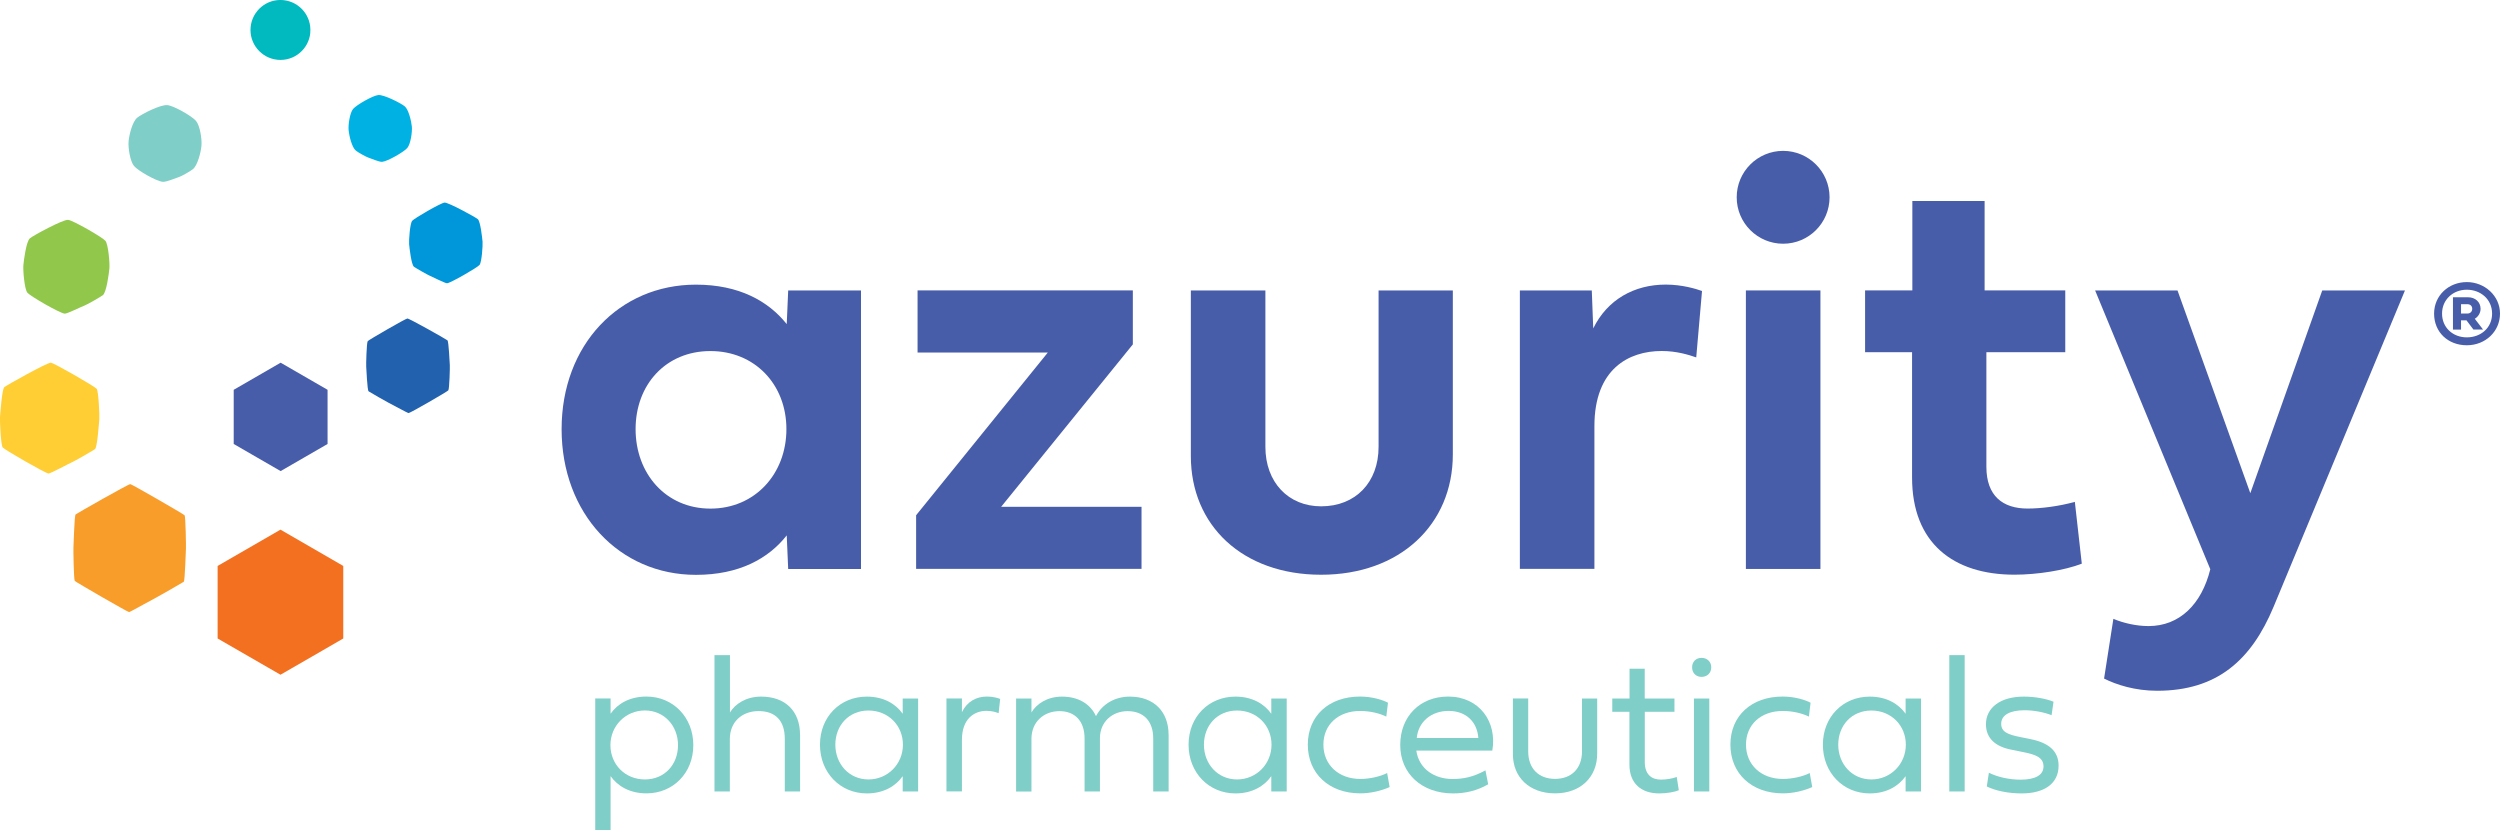 <?xml version="1.0" encoding="UTF-8"?><svg id="Layer_2" xmlns="http://www.w3.org/2000/svg" viewBox="0 0 449.07 149.13"><defs><style>.cls-1{fill:#f99d2a;}.cls-2{fill:#00bac0;}.cls-3{fill:#00b1e4;}.cls-4{fill:#0096da;}.cls-5{fill:#f37021;}.cls-6{fill:#ffce34;}.cls-7{fill:#80cec8;}.cls-8{fill:#91c84c;}.cls-9{fill:#2261ae;}.cls-10{fill:#485daa;}</style></defs><g id="Azurity"><g><g><polygon class="cls-5" points="39.09 114.69 39.09 108.17 39.09 101.66 50.38 95.14 61.66 101.66 61.66 114.69 56.02 117.95 50.38 121.2 39.09 114.69"/><path class="cls-1" d="M13.58,92.41c.21-.18,9.52-5.48,9.82-5.45s9.58,5.39,9.76,5.6,.27,5.7,.24,6-.17,5.76-.39,5.94c-.11,.09-4.74,2.76-4.88,2.8s-4.79,2.66-4.94,2.65c-.3-.03-9.58-5.39-9.76-5.6s-.27-5.7-.24-6,.17-5.76,.39-5.94Z"/><path class="cls-6" d="M.78,69.54c.42-.35,7.75-4.45,8.35-4.39s7.88,4.26,8.23,4.68,.54,4.89,.48,5.48-.35,5.01-.77,5.36c-.21,.18-3.84,2.26-4.11,2.35s-3.94,2.07-4.24,2.04c-.59-.06-7.88-4.26-8.23-4.68S-.05,75.5,0,74.91c.06-.59,.35-5.01,.77-5.36Z"/><path class="cls-8" d="M5.35,42.82c.64-.53,5.99-3.42,6.88-3.33s6.17,3.13,6.7,3.76,.81,4.08,.72,4.97c-.08,.89-.52,4.26-1.16,4.79-.32,.26-2.94,1.77-3.34,1.89s-3.09,1.48-3.53,1.44c-.89-.08-6.17-3.13-6.7-3.76-.53-.64-.81-4.08-.72-4.97,.08-.89,.52-4.26,1.16-4.79Z"/><path class="cls-7" d="M24.64,21.15c.85-.7,4.22-2.38,5.41-2.27,1.18,.11,4.47,2,5.17,2.85s1.08,3.27,.97,4.45c-.11,1.18-.69,3.51-1.54,4.21-.42,.35-2.04,1.27-2.58,1.44s-2.24,.89-2.83,.83c-1.18-.11-4.47-2-5.17-2.85s-1.08-3.27-.97-4.45c.11-1.18,.69-3.51,1.54-4.21Z"/><path class="cls-2" d="M55.73,5.89c.14-1.48-.33-2.88-1.21-3.94S52.37,.17,50.89,.02c-1.48-.14-2.88,.33-3.94,1.21s-1.79,2.16-1.93,3.64c-.14,1.48,.33,2.88,1.21,3.94,.88,1.06,2.16,1.79,3.64,1.93,1.48,.14,2.88-.33,3.94-1.21,1.06-.88,1.79-2.16,1.93-3.64Z"/><polygon class="cls-10" points="58.84 79.75 58.84 74.89 58.84 70.02 50.41 65.15 41.98 70.02 41.98 79.75 46.2 82.19 50.41 84.62 58.84 79.75"/><path class="cls-9" d="M66.04,61.29c.19-.24,6.8-4.05,7.13-4.08s6.96,3.72,7.2,3.92,.4,4.13,.43,4.46-.07,4.29-.27,4.53-6.8,4.05-7.13,4.08c-.16,.02-3.49-1.83-3.63-1.87s-3.45-1.95-3.56-2.04c-.24-.19-.4-4.13-.43-4.46s.07-4.29,.27-4.53Z"/><path class="cls-4" d="M74.02,39.68c.39-.47,5.17-3.23,5.83-3.29s5.49,2.58,5.97,2.97,.8,3.39,.86,4.05c.06,.66-.15,3.71-.54,4.18s-5.17,3.23-5.83,3.29c-.33,.03-2.76-1.22-3.05-1.32s-2.68-1.46-2.91-1.65c-.47-.39-.8-3.39-.86-4.05s.15-3.71,.54-4.18Z"/><path class="cls-3" d="M63.43,19.57c.58-.71,3.55-2.41,4.53-2.5s4.02,1.44,4.73,2.02c.71,.58,1.19,2.66,1.29,3.64,.09,.99-.22,3.13-.81,3.84s-3.55,2.41-4.53,2.5c-.49,.05-2.03-.62-2.47-.76s-1.91-.97-2.26-1.27c-.71-.58-1.19-2.66-1.29-3.64-.09-.99,.22-3.13,.81-3.84Z"/><g><path class="cls-7" d="M109.68,125.47v2.73c1.25-1.79,3.44-3.08,6.44-3.08,4.78,0,8.42,3.72,8.42,8.73s-3.64,8.66-8.42,8.66c-2.99,0-5.18-1.3-6.44-3.1v9.7h-2.76v-23.65h2.76Zm-.03,8.38c0,3.46,2.63,6.16,6.19,6.16s5.95-2.7,5.95-6.16-2.47-6.23-5.95-6.23-6.19,2.78-6.19,6.23Z"/><path class="cls-7" d="M143.72,132.01v10.16h-2.75v-9.48c0-3.25-1.7-4.96-4.7-4.96s-5.17,1.96-5.17,5.01v9.43h-2.76v-24.49h2.78v10.3c.94-1.55,2.92-2.85,5.58-2.85,4.37,0,7.01,2.59,7.01,6.89Z"/><path class="cls-7" d="M164.92,142.17h-2.77v-2.75c-1.25,1.79-3.44,3.1-6.44,3.1-4.78,0-8.42-3.72-8.42-8.75s3.64-8.64,8.42-8.64c2.99,0,5.18,1.29,6.44,3.08v-2.73h2.77v16.7Zm-14.87-8.4c0,3.46,2.47,6.24,5.95,6.24s6.19-2.78,6.19-6.24-2.63-6.14-6.19-6.14-5.95,2.7-5.95,6.14Z"/><path class="cls-7" d="M172.78,127.94c.94-1.93,2.59-2.82,4.51-2.82,1.18,0,2.05,.3,2.37,.43l-.28,2.56c-.47-.17-1.11-.42-2.19-.42-2.23,0-4.4,1.46-4.4,5.2v9.27h-2.78v-16.7h2.78v2.47Z"/><path class="cls-7" d="M209.92,131.96v10.21h-2.77v-9.53c0-3.08-1.7-4.9-4.61-4.9-2.71,0-4.96,1.9-4.96,4.85v9.58h-2.76v-9.53c0-3.08-1.7-4.9-4.51-4.9s-5.03,1.93-5.03,4.96v9.48h-2.76v-16.7h2.76v2.49c.92-1.55,2.87-2.84,5.48-2.84,2.96,0,5.1,1.32,6.11,3.51,1.13-2.17,3.39-3.51,6.1-3.51,4.35,0,6.94,2.75,6.94,6.84Z"/><path class="cls-7" d="M231.13,142.17h-2.77v-2.75c-1.25,1.79-3.44,3.1-6.44,3.1-4.78,0-8.42-3.72-8.42-8.75s3.64-8.64,8.42-8.64c2.99,0,5.18,1.29,6.44,3.08v-2.73h2.77v16.7Zm-14.87-8.4c0,3.46,2.47,6.24,5.95,6.24s6.19-2.78,6.19-6.24-2.63-6.14-6.19-6.14-5.95,2.7-5.95,6.14Z"/><path class="cls-7" d="M244.31,125.12c2.26,0,4.19,.66,5.01,1.11l-.3,2.49c-1.11-.54-2.78-1.01-4.71-1.01-3.91,0-6.59,2.45-6.59,6.05s2.7,6.16,6.63,6.16c1.69,0,3.58-.43,4.82-1.06l.45,2.52c-1.48,.66-3.43,1.13-5.27,1.13-5.6,0-9.43-3.55-9.43-8.75s3.81-8.64,9.39-8.64Z"/><path class="cls-7" d="M267.32,140.88c-1.95,1.13-4.05,1.64-6.3,1.64-5.62,0-9.5-3.55-9.5-8.7s3.58-8.7,8.59-8.7c5.65,0,8.85,4.57,7.95,9.71h-13.65c.47,3.29,3.25,5.1,6.49,5.1,1.95,0,3.69-.33,5.93-1.55l.49,2.5Zm-1.77-8.31c-.19-2.85-2.16-4.87-5.34-4.87s-5.46,2.02-5.72,4.87h11.06Z"/><path class="cls-7" d="M284.17,125.47h2.73v9.91c0,4.19-2.96,7.13-7.57,7.13s-7.57-2.9-7.57-7.03v-10.02h2.75v9.51c0,3.13,1.93,4.94,4.82,4.94s4.84-1.81,4.84-4.94v-9.51Z"/><path class="cls-7" d="M295.45,127.86v9.03c0,2.19,1.18,3.15,2.89,3.15,.9,0,2.05-.17,2.85-.47l.37,2.38c-.71,.31-2.16,.57-3.51,.57-3.22,0-5.36-1.77-5.36-5.18v-9.48h-3.08v-2.38h3.1v-5.36h2.73v5.36h5.34v2.38h-5.32Z"/><path class="cls-7" d="M303.95,119.87c0-1.01,.7-1.7,1.7-1.7s1.74,.7,1.74,1.7-.73,1.72-1.74,1.72-1.7-.71-1.7-1.72Zm.33,5.6h2.76v16.7h-2.76v-16.7Z"/><path class="cls-7" d="M320.22,125.12c2.26,0,4.19,.66,5.01,1.11l-.3,2.49c-1.11-.54-2.78-1.01-4.71-1.01-3.91,0-6.59,2.45-6.59,6.05s2.7,6.16,6.63,6.16c1.69,0,3.58-.43,4.82-1.06l.45,2.52c-1.48,.66-3.43,1.13-5.27,1.13-5.6,0-9.43-3.55-9.43-8.75s3.81-8.64,9.39-8.64Z"/><path class="cls-7" d="M345.07,142.17h-2.77v-2.75c-1.25,1.79-3.44,3.1-6.44,3.1-4.78,0-8.42-3.72-8.42-8.75s3.64-8.64,8.42-8.64c2.99,0,5.18,1.29,6.44,3.08v-2.73h2.77v16.7Zm-14.87-8.4c0,3.46,2.47,6.24,5.95,6.24s6.19-2.78,6.19-6.24-2.63-6.14-6.19-6.14-5.95,2.7-5.95,6.14Z"/><path class="cls-7" d="M350.15,117.68h2.76v24.49h-2.76v-24.49Z"/><path class="cls-7" d="M364.7,132.76c3.32,.66,5.08,2.16,5.08,4.77,0,3.25-2.59,4.99-6.64,4.99-2.37,0-4.7-.47-6.26-1.25l.38-2.47c1.53,.78,3.67,1.25,5.69,1.25,2.68,0,4.12-.84,4.12-2.38s-1.29-2.12-3.63-2.57l-2.17-.44c-2.77-.54-4.54-2-4.54-4.57,0-2.98,2.63-4.96,6.78-4.96,2.02,0,4.05,.38,5.36,.92l-.35,2.42c-1.36-.54-3.2-.89-4.84-.89-2.71,0-4.21,.9-4.21,2.43,0,1.44,1.15,1.95,3.5,2.4l1.74,.35Z"/></g><g><path class="cls-10" d="M100.88,77.08c0-15.16,10.37-25.95,24.13-25.95,7.76,0,13.03,2.97,16.31,7.09l.26-6.04h13.08v50.03h-13.08l-.26-6.04c-3.28,4.17-8.55,7.09-16.31,7.09-13.76,0-24.13-11-24.13-26.16Zm26.73-14.02c-8.02,0-13.44,6.04-13.44,14.02s5.42,14.28,13.44,14.28,13.65-6.25,13.65-14.28-5.68-14.02-13.65-14.02Z"/><path class="cls-10" d="M164.56,92.55l23.66-29.23h-23.4v-11.15h38.67v9.69l-23.66,29.18h25.22v11.15h-40.49v-9.64Z"/><path class="cls-10" d="M247.63,52.17h13.34v29.44c0,12.66-9.54,21.63-23.66,21.63s-23.4-8.86-23.4-21.31v-29.75h13.39v28.09c0,6.36,4.12,10.68,10.01,10.68,6.2,0,10.32-4.32,10.32-10.68v-28.09Z"/><path class="cls-10" d="M286.19,58.99c2.55-5.21,7.4-7.87,13.03-7.87,2.97,0,5.47,.78,6.51,1.15l-1.04,11.93c-1.35-.47-3.54-1.15-6.2-1.15-5.89,0-12.09,3.18-12.09,13.5v25.64h-13.39V52.17h12.92l.26,6.83Z"/><path class="cls-10" d="M356.81,63.27v20.58c0,5.21,2.92,7.5,7.4,7.5,2.5,0,5.68-.42,8.49-1.2l1.25,11.1c-3.07,1.2-8.03,1.98-12.09,1.98-11,0-18.4-5.68-18.4-17.46v-22.51h-8.44v-11.1h8.49v-16.05h12.98v16.05h14.49v11.1h-14.17Z"/><path class="cls-10" d="M417.15,52.17h14.85l-23.61,56.85c-4.01,9.59-10.16,15.06-20.9,15.06-4.01,0-7.35-1.09-9.54-2.19l1.67-10.73c1.72,.73,4.06,1.3,6.31,1.3,5.58,0,9.54-3.91,11.1-10.21l-20.69-50.08h14.8l13.08,36.42,12.92-36.42Z"/><g><rect class="cls-10" x="313.61" y="52.17" width="13.39" height="50.03"/><circle class="cls-10" cx="320.3" cy="35.44" r="8.34"/></g></g></g><path class="cls-10" d="M443.11,50.67c3.2,0,5.96,2.46,5.96,5.66s-2.61,5.69-5.96,5.69-5.88-2.32-5.88-5.69c.01-3.27,2.63-5.66,5.88-5.66Zm0,9.93c2.51,0,4.54-1.7,4.54-4.27s-2.07-4.29-4.54-4.29-4.45,1.78-4.45,4.29,1.94,4.27,4.45,4.27Zm-1.04-1.4h-1.45v-5.8h2.74c1.25,0,2.22,.85,2.22,2.07,0,.75-.43,1.43-1.04,1.79l1.48,1.93h-1.73l-1.24-1.65h-.98v1.65Zm0-4.56v1.68h1.14c.54,0,.87-.37,.87-.85,0-.5-.35-.83-.87-.83h-1.14Z"/></g></g></svg>